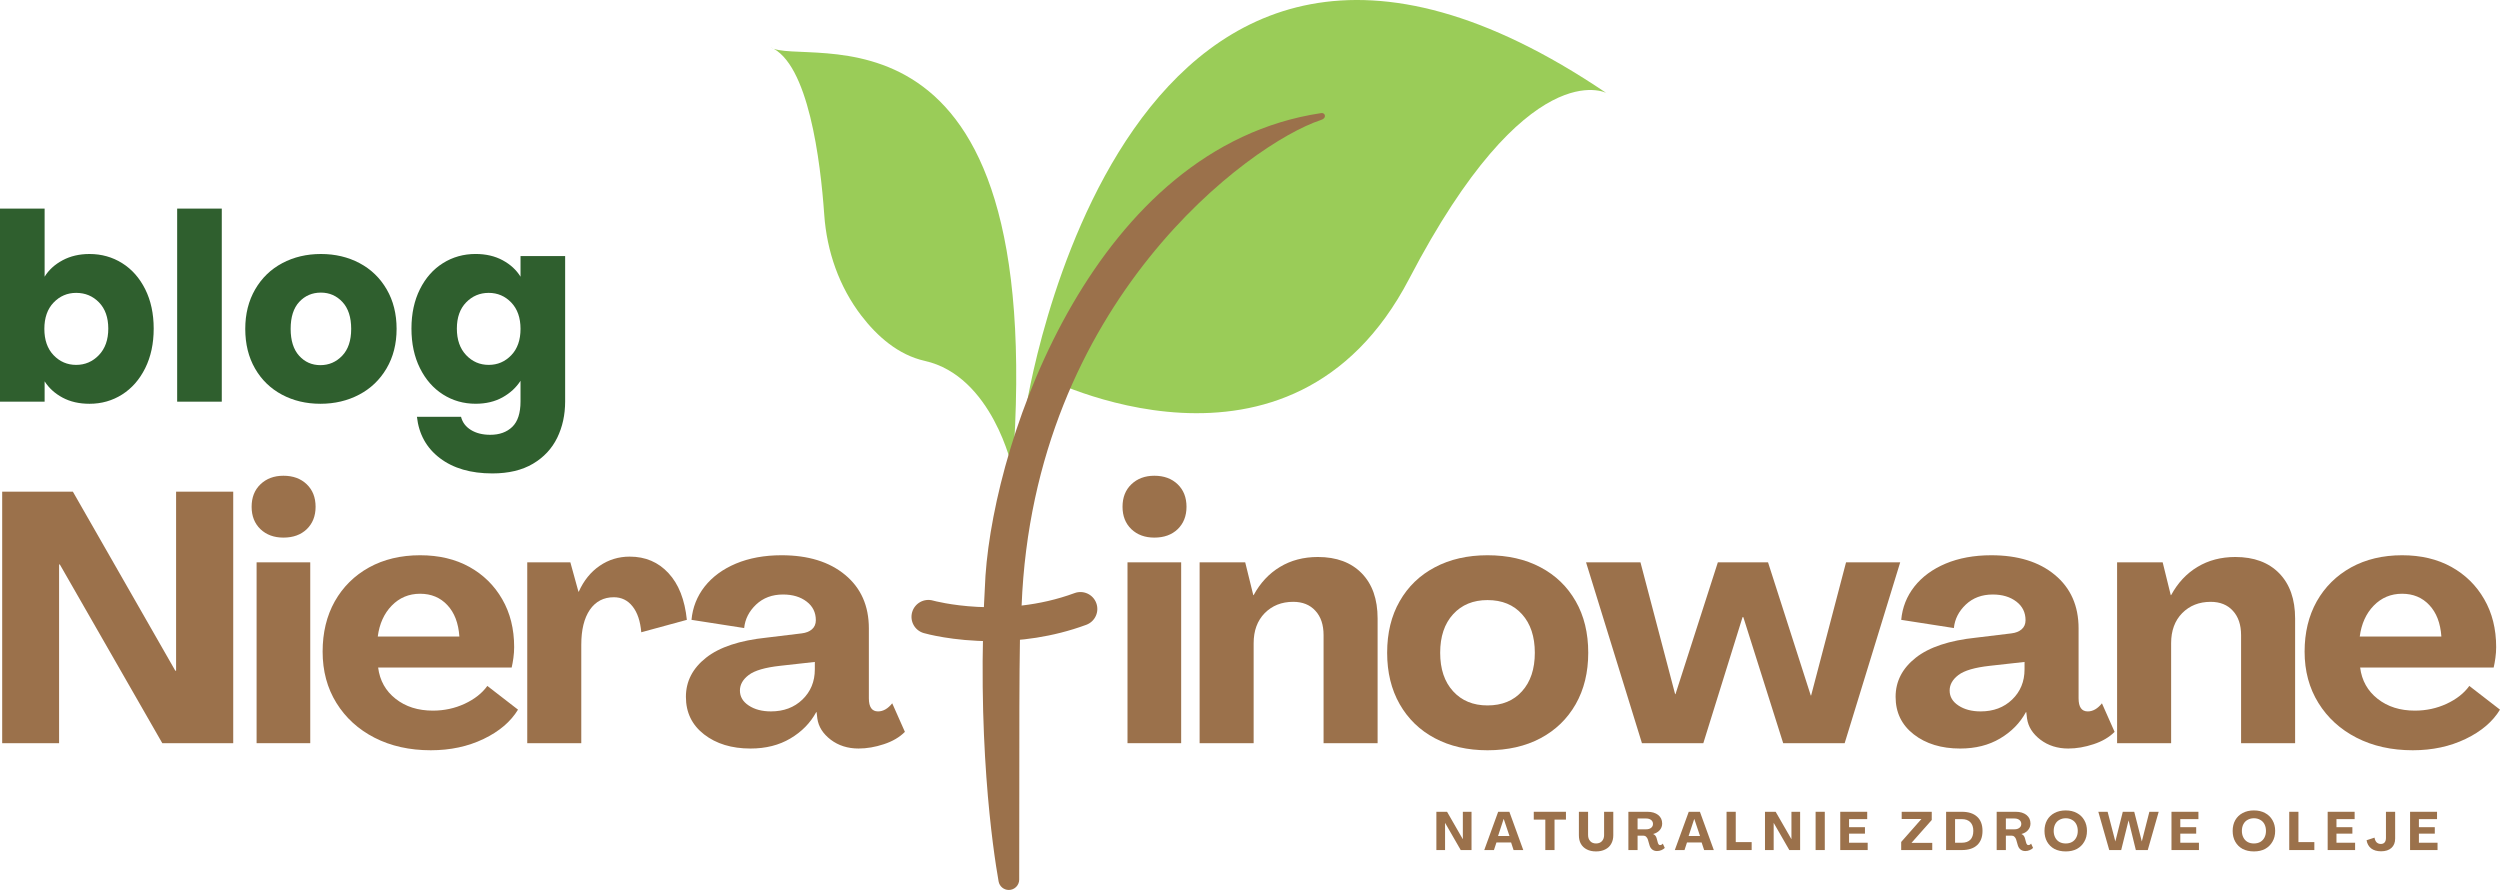 <?xml version="1.0" encoding="UTF-8" standalone="no"?>
<svg xmlns:inkscape="http://www.inkscape.org/namespaces/inkscape" xmlns:sodipodi="http://sodipodi.sourceforge.net/DTD/sodipodi-0.dtd" xmlns="http://www.w3.org/2000/svg" xmlns:svg="http://www.w3.org/2000/svg" xmlns:ns="&#38;ns_sfw;" version="1.1" x="0px" y="0px" width="289.807px" height="103.167px" viewBox="0 0 289.807 103.167" xml:space="preserve" id="svg30"><defs id="defs30"></defs>
<g id="Layer_1">
</g>
<g id="Layer_2">
	<g id="g2">
		<path fill="#9acc58" d="m 186.203,10.775 c 0,0 -9.108,-4.798 -22.849,21.547 -13.743,26.345 -42.528,11.303 -42.528,11.303 l -1.951,4.066 c 0,0 11.058,-74.971 67.328,-36.916" id="path1"></path>
		<path fill="#9acc58" d="m 117.37,54.44 c 0,0 0,0.244 0,0 0,-0.245 -2.358,-10.855 -10.164,-12.604 -3.085,-0.691 -5.522,-2.859 -7.343,-5.227 C 97.275,33.239 95.845,29.13 95.549,24.891 95.115,18.696 93.721,7.289 89.317,5.469 c 3.749,2.495 32.331,-7.84 28.053,48.971" id="path2"></path>
	</g>
	<rect x="130.703" y="65.187" fill="#9b714b" width="6.221" height="20.965" id="rect2"></rect>
	<path fill="#9b714b" d="m 133.813,55.15 c -1.087,0 -1.972,0.332 -2.664,0.994 -0.684,0.655 -1.022,1.522 -1.022,2.606 0,1.065 0.338,1.93 1.022,2.592 0.692,0.655 1.577,0.979 2.664,0.979 1.123,0 2.023,-0.324 2.708,-0.979 0.68,-0.662 1.022,-1.526 1.022,-2.592 0,-1.084 -0.342,-1.951 -1.022,-2.606 -0.684,-0.662 -1.584,-0.994 -2.708,-0.994" id="path3"></path>
	<path fill="#9b714b" d="m 152.771,64.568 c -1.662,0 -3.124,0.385 -4.391,1.152 -1.269,0.76 -2.286,1.851 -3.054,3.268 h -0.042 l -0.936,-3.801 h -5.285 v 20.965 h 6.263 V 74.561 c 0,-1.446 0.426,-2.61 1.282,-3.485 0.863,-0.869 1.962,-1.311 3.297,-1.311 1.094,0 1.952,0.346 2.578,1.037 0.633,0.685 0.949,1.624 0.949,2.823 v 12.526 h 6.264 V 71.696 c 0,-2.235 -0.614,-3.982 -1.842,-5.241 -1.23,-1.256 -2.922,-1.887 -5.083,-1.887" id="path4"></path>
	<path fill="#9b714b" d="m 182.659,69.695 c -0.974,-1.7 -2.328,-3.01 -4.075,-3.932 -1.749,-0.928 -3.797,-1.397 -6.148,-1.397 -2.324,0 -4.358,0.47 -6.105,1.397 -1.749,0.922 -3.105,2.231 -4.075,3.932 -0.972,1.691 -1.454,3.682 -1.454,5.976 0,2.269 0.482,4.255 1.454,5.961 0.97,1.698 2.326,3.017 4.075,3.944 1.747,0.93 3.781,1.397 6.105,1.397 2.352,0 4.399,-0.468 6.148,-1.397 1.747,-0.928 3.102,-2.246 4.075,-3.944 0.97,-1.706 1.454,-3.692 1.454,-5.961 0,-2.295 -0.485,-4.285 -1.454,-5.976 m -6.221,10.437 c -0.979,1.096 -2.313,1.643 -4.003,1.643 -1.662,0 -2.991,-0.547 -3.989,-1.643 -1,-1.093 -1.497,-2.578 -1.497,-4.462 0,-1.879 0.497,-3.37 1.497,-4.464 0.998,-1.096 2.327,-1.643 3.989,-1.643 1.689,0 3.023,0.547 4.003,1.643 0.986,1.094 1.483,2.585 1.483,4.464 0,1.884 -0.497,3.37 -1.483,4.462" id="path5"></path>
	<polygon fill="#9b714b" points="202.09,71.537 206.712,86.152 213.838,86.152 220.277,65.187 213.999,65.187 209.951,80.623 209.909,80.623 204.955,65.187 199.138,65.187 194.228,80.464 194.184,80.464 190.167,65.187 183.859,65.187 190.339,86.152 197.454,86.152 202.003,71.537 " id="polygon5"></polygon>
	<path fill="#9b714b" d="m 243.663,81.531 c -0.502,0.625 -1.048,0.938 -1.643,0.938 -0.713,0 -1.065,-0.506 -1.065,-1.515 v -8.105 c 0,-2.62 -0.918,-4.688 -2.752,-6.206 -1.823,-1.516 -4.284,-2.276 -7.371,-2.276 -1.986,0 -3.752,0.325 -5.284,0.966 -1.526,0.643 -2.735,1.533 -3.628,2.663 -0.888,1.136 -1.395,2.419 -1.526,3.859 l 6.104,0.95 c 0.104,-1.037 0.565,-1.943 1.382,-2.721 0.825,-0.777 1.865,-1.166 3.125,-1.166 1.111,0 2.021,0.272 2.735,0.82 0.709,0.539 1.066,1.26 1.066,2.159 0,0.442 -0.151,0.792 -0.448,1.052 -0.297,0.26 -0.699,0.417 -1.194,0.475 l -4.046,0.49 c -3.14,0.326 -5.486,1.104 -7.042,2.334 -1.555,1.229 -2.333,2.74 -2.333,4.533 0,1.808 0.699,3.256 2.104,4.35 1.41,1.094 3.203,1.642 5.385,1.642 1.774,0 3.314,-0.389 4.622,-1.166 1.314,-0.778 2.311,-1.792 2.995,-3.053 h 0.043 l 0.087,0.733 c 0.132,0.951 0.649,1.772 1.555,2.463 0.899,0.68 1.977,1.022 3.225,1.022 0.959,0 1.937,-0.17 2.938,-0.503 0.996,-0.326 1.807,-0.801 2.434,-1.428 z m -8.973,-3.932 c 0,1.412 -0.482,2.577 -1.439,3.499 -0.951,0.913 -2.168,1.37 -3.643,1.37 -1.037,0 -1.897,-0.226 -2.578,-0.68 -0.685,-0.45 -1.022,-1.029 -1.022,-1.74 0,-0.682 0.338,-1.283 1.022,-1.801 0.681,-0.519 1.894,-0.871 3.645,-1.065 l 4.016,-0.447 v 0.864 z" id="path6"></path>
	<path fill="#9b714b" d="m 259.792,73.625 v 12.526 h 6.264 V 71.696 c 0,-2.235 -0.617,-3.982 -1.844,-5.241 -1.231,-1.256 -2.923,-1.887 -5.082,-1.887 -1.665,0 -3.125,0.385 -4.394,1.152 -1.267,0.759 -2.285,1.851 -3.053,3.269 h -0.043 l -0.937,-3.802 h -5.284 v 20.965 h 6.264 V 74.561 c 0,-1.448 0.425,-2.61 1.281,-3.485 0.864,-0.869 1.963,-1.309 3.298,-1.309 1.095,0 1.951,0.346 2.578,1.037 0.633,0.683 0.952,1.622 0.952,2.821" id="path7"></path>
	<path fill="#9b714b" d="m 283.616,81.587 c -1.146,0.529 -2.368,0.791 -3.672,0.791 -1.72,0 -3.159,-0.452 -4.32,-1.367 -1.161,-0.91 -1.84,-2.12 -2.03,-3.628 h 15.479 c 0.076,-0.323 0.143,-0.698 0.202,-1.123 0.058,-0.421 0.087,-0.839 0.087,-1.253 0,-2.102 -0.462,-3.949 -1.384,-5.543 -0.914,-1.592 -2.181,-2.842 -3.802,-3.744 -1.621,-0.9 -3.526,-1.354 -5.715,-1.354 -2.24,0 -4.212,0.472 -5.92,1.411 -1.697,0.942 -3.023,2.253 -3.975,3.931 -0.942,1.682 -1.41,3.625 -1.41,5.832 0,2.246 0.534,4.229 1.599,5.946 1.065,1.722 2.538,3.065 4.422,4.032 1.889,0.969 4.063,1.454 6.521,1.454 2.265,0 4.305,-0.438 6.119,-1.311 1.815,-0.87 3.144,-2.005 3.989,-3.397 l -3.556,-2.75 c -0.605,0.846 -1.482,1.536 -2.634,2.073 m -8.452,-11.375 c 0.893,-0.92 1.99,-1.383 3.298,-1.383 1.282,0 2.335,0.439 3.151,1.312 0.825,0.873 1.289,2.088 1.398,3.644 h -9.461 c 0.192,-1.469 0.729,-2.659 1.614,-3.573" id="path8"></path>
	<polygon fill="#9b714b" points="8.447,56.994 0.253,56.994 0.253,86.152 6.849,86.152 6.849,65.432 6.935,65.432 18.814,86.152 27.036,86.152 27.036,56.994 20.413,56.994 20.413,77.757 20.326,77.757 " id="polygon8"></polygon>
	<rect x="29.745" y="65.187" fill="#9b714b" width="6.22" height="20.965" id="rect8"></rect>
	<path fill="#9b714b" d="m 32.855,55.15 c -1.087,0 -1.973,0.332 -2.664,0.994 -0.684,0.655 -1.022,1.522 -1.022,2.606 0,1.065 0.338,1.93 1.022,2.592 0.691,0.655 1.577,0.979 2.664,0.979 1.123,0 2.023,-0.324 2.707,-0.979 0.68,-0.662 1.022,-1.526 1.022,-2.592 0,-1.084 -0.342,-1.951 -1.022,-2.606 -0.684,-0.662 -1.584,-0.994 -2.707,-0.994" id="path9"></path>
	<path fill="#9b714b" d="m 53.857,81.587 c -1.145,0.529 -2.369,0.791 -3.672,0.791 -1.72,0 -3.16,-0.452 -4.319,-1.367 -1.164,-0.91 -1.84,-2.12 -2.031,-3.628 h 15.479 c 0.075,-0.323 0.144,-0.698 0.202,-1.123 0.057,-0.421 0.086,-0.839 0.086,-1.253 0,-2.102 -0.461,-3.949 -1.382,-5.543 -0.914,-1.592 -2.182,-2.842 -3.802,-3.744 -1.624,-0.9 -3.528,-1.354 -5.716,-1.354 -2.239,0 -4.212,0.472 -5.918,1.411 -1.699,0.942 -3.024,2.253 -3.974,3.931 -0.943,1.682 -1.411,3.625 -1.411,5.832 0,2.246 0.533,4.229 1.598,5.946 1.066,1.722 2.538,3.065 4.421,4.032 1.89,0.969 4.064,1.454 6.522,1.454 2.265,0 4.306,-0.438 6.121,-1.311 1.814,-0.87 3.142,-2.005 3.988,-3.397 l -3.556,-2.75 c -0.605,0.846 -1.484,1.536 -2.636,2.073 M 45.404,70.212 c 0.893,-0.92 1.991,-1.383 3.298,-1.383 1.285,0 2.336,0.439 3.153,1.312 0.824,0.873 1.289,2.088 1.397,3.644 h -9.46 c 0.191,-1.469 0.728,-2.659 1.612,-3.573" id="path10"></path>
	<path fill="#9b714b" d="m 77.492,66.439 c -1.174,-1.273 -2.671,-1.914 -4.493,-1.914 -1.289,0 -2.448,0.356 -3.485,1.066 -1.037,0.711 -1.843,1.709 -2.419,2.994 H 67.053 L 66.117,65.187 H 61.12 v 20.965 h 6.264 V 74.733 c 0,-1.728 0.331,-3.073 0.993,-4.046 0.669,-0.967 1.599,-1.453 2.779,-1.453 0.893,0 1.616,0.356 2.174,1.064 0.565,0.713 0.899,1.711 1.008,2.996 l 5.284,-1.44 c -0.24,-2.339 -0.95,-4.147 -2.13,-5.415" id="path11"></path>
	<path fill="#9b714b" d="m 101.786,82.468 c -0.713,0 -1.065,-0.506 -1.065,-1.515 v -8.105 c 0,-2.62 -0.918,-4.688 -2.751,-6.206 -1.825,-1.516 -4.284,-2.276 -7.372,-2.276 -1.986,0 -3.75,0.325 -5.285,0.966 -1.526,0.643 -2.735,1.533 -3.628,2.663 -0.885,1.136 -1.393,2.419 -1.525,3.859 l 6.105,0.95 c 0.104,-1.037 0.565,-1.943 1.382,-2.721 0.824,-0.777 1.865,-1.166 3.125,-1.166 1.112,0 2.023,0.272 2.736,0.82 0.709,0.539 1.066,1.26 1.066,2.159 0,0.442 -0.151,0.792 -0.446,1.052 -0.299,0.26 -0.699,0.417 -1.195,0.475 l -4.047,0.49 c -3.139,0.326 -5.486,1.104 -7.041,2.334 -1.555,1.229 -2.333,2.74 -2.333,4.533 0,1.808 0.698,3.256 2.103,4.35 1.411,1.094 3.203,1.642 5.385,1.642 1.775,0 3.316,-0.389 4.623,-1.166 1.313,-0.778 2.311,-1.792 2.995,-3.053 h 0.043 l 0.086,0.733 c 0.132,0.951 0.651,1.772 1.555,2.463 0.9,0.68 1.976,1.022 3.225,1.022 0.958,0 1.937,-0.17 2.938,-0.503 0.998,-0.326 1.808,-0.801 2.434,-1.428 l -1.469,-3.311 c -0.503,0.627 -1.051,0.939 -1.644,0.939 m -7.329,-4.869 c 0,1.412 -0.483,2.577 -1.44,3.499 -0.95,0.913 -2.167,1.37 -3.643,1.37 -1.037,0 -1.897,-0.226 -2.577,-0.68 -0.685,-0.45 -1.023,-1.029 -1.023,-1.74 0,-0.682 0.339,-1.283 1.023,-1.801 0.68,-0.519 1.893,-0.871 3.643,-1.065 l 4.018,-0.447 v 0.864 z" id="path12"></path>
	<polygon fill="#9b714b" points="167.747,94.104 166.509,94.104 166.509,98.541 167.516,98.541 167.516,95.386 169.331,98.541 170.583,98.541 170.583,94.104 169.577,94.104 169.577,97.259 169.56,97.259 " id="polygon12"></polygon>
	<path fill="#9b714b" d="m 173.672,94.104 -1.613,4.437 h 1.124 l 0.289,-0.879 h 1.699 l 0.287,0.879 h 1.124 l -1.612,-4.437 z m -0.014,2.81 0.647,-1.973 h 0.015 l 0.664,1.973 z" id="path13"></path>
	<polygon fill="#9b714b" points="179.138,98.541 180.205,98.541 180.205,95.012 181.529,95.012 181.529,94.104 177.799,94.104 177.799,95.012 179.138,95.012 " id="polygon13"></polygon>
	<path fill="#9b714b" d="m 185.953,96.798 c 0,0.299 -0.087,0.539 -0.26,0.721 -0.167,0.172 -0.388,0.258 -0.677,0.258 -0.286,0 -0.514,-0.09 -0.677,-0.273 -0.165,-0.18 -0.245,-0.418 -0.245,-0.705 v -2.694 h -1.064 v 2.722 c 0,0.385 0.074,0.717 0.231,0.994 0.161,0.281 0.39,0.498 0.69,0.648 0.293,0.152 0.65,0.23 1.064,0.23 0.41,0 0.768,-0.078 1.064,-0.23 0.308,-0.15 0.538,-0.367 0.693,-0.648 0.16,-0.277 0.245,-0.609 0.245,-0.994 v -2.722 h -1.066 v 2.693 z" id="path14"></path>
	<path fill="#9b714b" d="m 192.611,97.921 c -0.05,0.029 -0.102,0.043 -0.157,0.043 -0.07,0 -0.124,-0.018 -0.158,-0.057 -0.042,-0.049 -0.072,-0.105 -0.102,-0.174 L 192.049,97.2 c -0.028,-0.121 -0.08,-0.23 -0.145,-0.318 -0.067,-0.084 -0.158,-0.149 -0.271,-0.201 0.323,-0.085 0.579,-0.232 0.763,-0.445 0.191,-0.22 0.287,-0.477 0.287,-0.764 0,-0.421 -0.155,-0.752 -0.46,-0.993 -0.31,-0.249 -0.729,-0.375 -1.255,-0.375 h -2.202 v 4.437 h 1.066 v -1.67 h 0.677 c 0.121,0 0.23,0.043 0.317,0.129 0.093,0.086 0.161,0.197 0.202,0.332 l 0.186,0.646 c 0.058,0.201 0.158,0.367 0.303,0.49 0.15,0.121 0.339,0.188 0.562,0.188 0.18,0 0.349,-0.035 0.505,-0.102 0.161,-0.064 0.293,-0.15 0.402,-0.258 l -0.23,-0.504 c -0.041,0.049 -0.088,0.094 -0.145,0.129 m -1.209,-1.959 c -0.145,0.115 -0.332,0.173 -0.561,0.173 h -1.009 v -1.253 h 1.009 c 0.229,0 0.416,0.059 0.561,0.173 0.145,0.114 0.217,0.271 0.217,0.46 0,0.184 -0.073,0.331 -0.217,0.447" id="path15"></path>
	<path fill="#9b714b" d="m 195.764,94.104 -1.615,4.437 h 1.124 l 0.287,-0.879 h 1.699 l 0.289,0.879 h 1.122 l -1.611,-4.437 z m -0.016,2.81 0.649,-1.973 h 0.013 l 0.662,1.973 z" id="path16"></path>
	<polygon fill="#9b714b" points="200.147,98.541 203.057,98.541 203.057,97.619 201.213,97.619 201.213,94.104 200.147,94.104 " id="polygon16"></polygon>
	<polygon fill="#9b714b" points="205.839,94.104 204.602,94.104 204.602,98.541 205.609,98.541 205.609,95.386 207.423,98.541 208.675,98.541 208.675,94.104 207.669,94.104 207.669,97.259 207.653,97.259 " id="polygon17"></polygon>
	<rect x="210.47" y="94.104" fill="#9b714b" width="1.064" height="4.437" id="rect17"></rect>
	<polygon fill="#9b714b" points="216.191,95.89 214.347,95.89 214.347,94.955 216.452,94.955 216.452,94.104 213.327,94.104 213.327,98.541 216.507,98.541 216.507,97.691 214.347,97.691 214.347,96.638 216.191,96.638 " id="polygon18"></polygon>
	<polygon fill="#9b714b" points="220.449,94.104 220.449,94.939 222.738,94.939 220.391,97.603 220.391,98.541 223.992,98.541 223.992,97.705 221.587,97.705 223.934,95.055 223.934,94.104 " id="polygon19"></polygon>
	<path fill="#9b714b" d="m 227.428,94.104 h -1.83 v 4.437 h 1.83 c 0.767,0 1.357,-0.191 1.771,-0.576 0.41,-0.383 0.619,-0.93 0.619,-1.642 0,-0.721 -0.209,-1.268 -0.619,-1.642 -0.413,-0.382 -1.004,-0.577 -1.771,-0.577 m 0.98,3.241 c -0.231,0.23 -0.559,0.346 -0.979,0.346 h -0.792 v -2.736 h 0.792 c 0.421,0 0.748,0.122 0.979,0.359 0.229,0.231 0.345,0.568 0.345,1.009 -10e-4,0.441 -0.117,0.784 -0.345,1.022" id="path19"></path>
	<path fill="#9b714b" d="m 235.307,97.921 c -0.052,0.029 -0.102,0.043 -0.159,0.043 -0.068,0 -0.121,-0.018 -0.158,-0.057 -0.042,-0.049 -0.072,-0.105 -0.102,-0.174 L 234.743,97.2 c -0.028,-0.121 -0.078,-0.23 -0.143,-0.318 -0.069,-0.084 -0.158,-0.149 -0.273,-0.201 0.323,-0.085 0.579,-0.232 0.763,-0.445 0.189,-0.22 0.289,-0.477 0.289,-0.764 0,-0.421 -0.157,-0.752 -0.462,-0.993 -0.31,-0.249 -0.727,-0.375 -1.252,-0.375 h -2.205 v 4.437 h 1.066 v -1.67 h 0.676 c 0.124,0 0.231,0.043 0.318,0.129 0.093,0.086 0.163,0.197 0.202,0.332 l 0.186,0.646 c 0.06,0.201 0.158,0.367 0.303,0.49 0.15,0.121 0.339,0.188 0.562,0.188 0.18,0 0.349,-0.035 0.505,-0.102 0.161,-0.064 0.295,-0.15 0.402,-0.258 l -0.231,-0.504 c -0.039,0.049 -0.086,0.094 -0.142,0.129 m -1.211,-1.959 c -0.145,0.115 -0.332,0.173 -0.561,0.173 h -1.009 v -1.253 h 1.009 c 0.229,0 0.416,0.059 0.561,0.173 0.145,0.114 0.217,0.271 0.217,0.46 0,0.184 -0.072,0.331 -0.217,0.447" id="path20"></path>
	<path fill="#9b714b" d="m 240.762,94.25 c -0.367,-0.203 -0.8,-0.304 -1.297,-0.304 -0.499,0 -0.937,0.101 -1.311,0.304 -0.366,0.193 -0.647,0.467 -0.85,0.819 -0.2,0.356 -0.301,0.774 -0.301,1.254 0,0.481 0.101,0.899 0.301,1.253 0.202,0.355 0.483,0.633 0.85,0.834 0.374,0.193 0.812,0.289 1.311,0.289 0.497,0 0.93,-0.096 1.297,-0.289 0.363,-0.201 0.647,-0.479 0.848,-0.834 0.211,-0.354 0.317,-0.771 0.317,-1.253 0,-0.479 -0.106,-0.897 -0.317,-1.254 -0.2,-0.353 -0.485,-0.626 -0.848,-0.819 m -0.074,2.835 c -0.113,0.223 -0.278,0.396 -0.489,0.518 -0.212,0.117 -0.455,0.174 -0.733,0.174 -0.281,0 -0.524,-0.057 -0.734,-0.174 -0.213,-0.121 -0.376,-0.295 -0.489,-0.518 -0.115,-0.221 -0.173,-0.476 -0.173,-0.763 0,-0.296 0.058,-0.555 0.173,-0.777 0.113,-0.22 0.276,-0.391 0.489,-0.505 0.21,-0.121 0.453,-0.187 0.734,-0.187 0.278,0 0.521,0.065 0.733,0.187 0.211,0.114 0.376,0.285 0.489,0.505 0.117,0.223 0.173,0.481 0.173,0.777 0,0.288 -0.056,0.543 -0.173,0.763" id="path21"></path>
	<polygon fill="#9b714b" points="246.08,94.104 245.217,97.546 244.322,94.104 243.244,94.104 244.51,98.541 245.894,98.541 246.742,95.126 246.756,95.126 247.593,98.541 248.975,98.541 250.242,94.104 249.161,94.104 248.285,97.546 247.406,94.104 " id="polygon21"></polygon>
	<polygon fill="#9b714b" points="254.589,95.89 252.746,95.89 252.746,94.955 254.847,94.955 254.847,94.104 251.724,94.104 251.724,98.541 254.907,98.541 254.907,97.691 252.746,97.691 252.746,96.638 254.589,96.638 " id="polygon22"></polygon>
	<path fill="#9b714b" d="m 262.578,94.25 c -0.369,-0.203 -0.8,-0.304 -1.297,-0.304 -0.502,0 -0.935,0.101 -1.311,0.304 -0.367,0.193 -0.647,0.467 -0.85,0.819 -0.202,0.356 -0.303,0.774 -0.303,1.254 0,0.481 0.101,0.899 0.303,1.253 0.202,0.355 0.482,0.633 0.85,0.834 0.376,0.193 0.809,0.289 1.311,0.289 0.497,0 0.928,-0.096 1.297,-0.289 0.363,-0.201 0.647,-0.479 0.848,-0.834 0.21,-0.354 0.317,-0.771 0.317,-1.253 0,-0.479 -0.107,-0.897 -0.317,-1.254 -0.201,-0.353 -0.485,-0.626 -0.848,-0.819 m -0.073,2.835 c -0.115,0.223 -0.28,0.396 -0.491,0.518 -0.212,0.117 -0.457,0.174 -0.733,0.174 -0.281,0 -0.524,-0.057 -0.734,-0.174 -0.213,-0.121 -0.374,-0.295 -0.489,-0.518 -0.115,-0.221 -0.173,-0.476 -0.173,-0.763 0,-0.296 0.058,-0.555 0.173,-0.777 0.115,-0.22 0.276,-0.391 0.489,-0.505 0.21,-0.121 0.453,-0.187 0.734,-0.187 0.276,0 0.521,0.065 0.733,0.187 0.211,0.114 0.376,0.285 0.491,0.505 0.113,0.223 0.173,0.481 0.173,0.777 0,0.288 -0.059,0.543 -0.173,0.763" id="path22"></path>
	<polygon fill="#9b714b" points="265.375,98.541 268.285,98.541 268.285,97.619 266.441,97.619 266.441,94.104 265.375,94.104 " id="polygon23"></polygon>
	<polygon fill="#9b714b" points="272.695,95.89 270.85,95.89 270.85,94.955 272.955,94.955 272.955,94.104 269.83,94.104 269.83,98.541 273.01,98.541 273.01,97.691 270.85,97.691 270.85,96.638 272.695,96.638 " id="polygon24"></polygon>
	<path fill="#9b714b" d="m 276.586,97.142 c 0,0.225 -0.054,0.398 -0.159,0.52 -0.107,0.115 -0.251,0.172 -0.431,0.172 -0.194,0 -0.357,-0.061 -0.491,-0.186 -0.126,-0.133 -0.208,-0.316 -0.243,-0.547 l -0.922,0.301 c 0.063,0.402 0.243,0.721 0.532,0.951 0.288,0.219 0.67,0.332 1.152,0.332 0.508,0 0.908,-0.131 1.196,-0.389 0.287,-0.26 0.432,-0.621 0.432,-1.082 v -3.11 h -1.066 z" id="path24"></path>
	<polygon fill="#9b714b" points="282.248,95.89 280.406,95.89 280.406,94.955 282.508,94.955 282.508,94.104 279.383,94.104 279.383,98.541 282.566,98.541 282.566,97.691 280.406,97.691 280.406,96.638 282.248,96.638 " id="polygon25"></polygon>
	<path fill="#9b714b" d="m 153.085,13.925 c -8.15,2.699 -33.275,21.024 -34.658,56.311 -0.364,1.406 -0.232,19.602 -0.279,31.734 -0.003,0.662 -0.541,1.197 -1.203,1.197 -0.584,0 -1.083,-0.418 -1.185,-0.992 -0.637,-3.607 -2.631,-16.799 -1.521,-35.437 1.123,-16.284 12.764,-49.708 38.91,-53.626 0.322,-0.043 0.403,0.18 0.403,0.18 0,0 0.23,0.425 -0.467,0.633" id="path25"></path>
	<path fill="#9b714b" d="m 114.948,74.326 c -4.497,0 -7.645,-0.873 -7.864,-0.938 -1.04,-0.297 -1.643,-1.381 -1.346,-2.422 0.298,-1.039 1.38,-1.639 2.42,-1.346 0.138,0.039 8.102,2.198 16.41,-0.867 1.017,-0.374 2.143,0.144 2.517,1.16 0.375,1.014 -0.144,2.141 -1.16,2.516 -3.961,1.461 -7.805,1.897 -10.977,1.897" id="path26"></path>
	<g id="g30">
		<path fill="#2f5f2e" d="m 7.259,30.17 c 0.908,-0.484 1.946,-0.726 3.116,-0.726 1.391,0 2.651,0.353 3.781,1.059 1.129,0.706 2.021,1.714 2.677,3.025 0.655,1.311 0.983,2.833 0.983,4.567 0,1.735 -0.328,3.262 -0.983,4.583 -0.656,1.321 -1.548,2.339 -2.677,3.055 -1.13,0.716 -2.39,1.074 -3.781,1.074 -1.19,0 -2.229,-0.237 -3.116,-0.711 C 6.372,45.622 5.676,44.992 5.172,44.205 v 2.359 H 0 V 24.181 h 5.172 v 7.894 c 0.484,-0.786 1.18,-1.421 2.087,-1.905 z m 4.22,4.885 C 10.763,34.319 9.88,33.951 8.832,33.951 c -1.028,0 -1.9,0.374 -2.616,1.119 -0.716,0.746 -1.074,1.765 -1.074,3.055 0,1.291 0.358,2.31 1.074,3.055 0.716,0.746 1.588,1.119 2.616,1.119 1.029,0 1.906,-0.378 2.632,-1.134 0.726,-0.756 1.089,-1.779 1.089,-3.07 -0.001,-1.291 -0.359,-2.304 -1.074,-3.04 z" id="path27"></path>
		<path fill="#2f5f2e" d="M 25.709,24.181 V 46.563 H 20.537 V 24.181 Z" id="path28"></path>
		<path fill="#2f5f2e" d="m 32.681,45.747 c -1.321,-0.706 -2.359,-1.713 -3.116,-3.024 -0.756,-1.311 -1.134,-2.843 -1.134,-4.598 0,-1.734 0.383,-3.261 1.149,-4.582 0.766,-1.32 1.815,-2.334 3.146,-3.04 1.331,-0.706 2.823,-1.059 4.476,-1.059 1.653,0 3.146,0.353 4.477,1.059 1.331,0.706 2.379,1.72 3.146,3.04 0.766,1.321 1.149,2.848 1.149,4.582 0,1.735 -0.388,3.262 -1.165,4.583 -0.776,1.321 -1.835,2.334 -3.176,3.04 -1.341,0.707 -2.838,1.059 -4.491,1.059 -1.654,-0.001 -3.141,-0.354 -4.461,-1.06 z m 6.986,-4.507 c 0.696,-0.726 1.043,-1.764 1.043,-3.116 0,-1.351 -0.338,-2.389 -1.013,-3.115 -0.676,-0.726 -1.508,-1.089 -2.496,-1.089 -1.008,0 -1.845,0.358 -2.51,1.074 -0.666,0.716 -0.998,1.76 -0.998,3.13 0,1.352 0.328,2.39 0.983,3.116 0.655,0.726 1.477,1.089 2.465,1.089 0.988,0 1.831,-0.363 2.526,-1.089 z" id="path29"></path>
		<path fill="#2f5f2e" d="m 58.269,30.17 c 0.897,0.484 1.588,1.119 2.072,1.905 v -2.389 h 5.172 v 16.847 c 0,1.553 -0.308,2.959 -0.922,4.219 -0.616,1.26 -1.553,2.264 -2.813,3.01 -1.261,0.745 -2.828,1.119 -4.704,1.119 -2.5,0 -4.527,-0.59 -6.08,-1.77 -1.553,-1.18 -2.44,-2.778 -2.662,-4.794 h 5.112 c 0.161,0.645 0.544,1.154 1.149,1.527 0.605,0.373 1.351,0.56 2.238,0.56 1.068,0 1.92,-0.308 2.556,-0.922 0.635,-0.616 0.953,-1.599 0.953,-2.949 v -2.39 c -0.504,0.787 -1.2,1.427 -2.087,1.921 -0.888,0.494 -1.926,0.741 -3.115,0.741 -1.392,0 -2.652,-0.358 -3.781,-1.074 -1.129,-0.716 -2.022,-1.734 -2.677,-3.055 -0.656,-1.32 -0.983,-2.848 -0.983,-4.583 0,-1.734 0.328,-3.256 0.983,-4.567 0.655,-1.311 1.547,-2.319 2.677,-3.025 1.129,-0.706 2.389,-1.059 3.781,-1.059 1.19,0.002 2.233,0.244 3.131,0.728 z m 0.998,4.9 c -0.716,-0.746 -1.588,-1.119 -2.616,-1.119 -1.028,0 -1.901,0.368 -2.616,1.104 -0.716,0.736 -1.074,1.75 -1.074,3.04 0,1.291 0.358,2.314 1.074,3.07 0.715,0.756 1.588,1.134 2.616,1.134 1.028,0 1.9,-0.373 2.616,-1.119 0.716,-0.746 1.074,-1.764 1.074,-3.055 -10e-4,-1.291 -0.359,-2.309 -1.074,-3.055 z" id="path30"></path>
	</g>
</g>
</svg>

